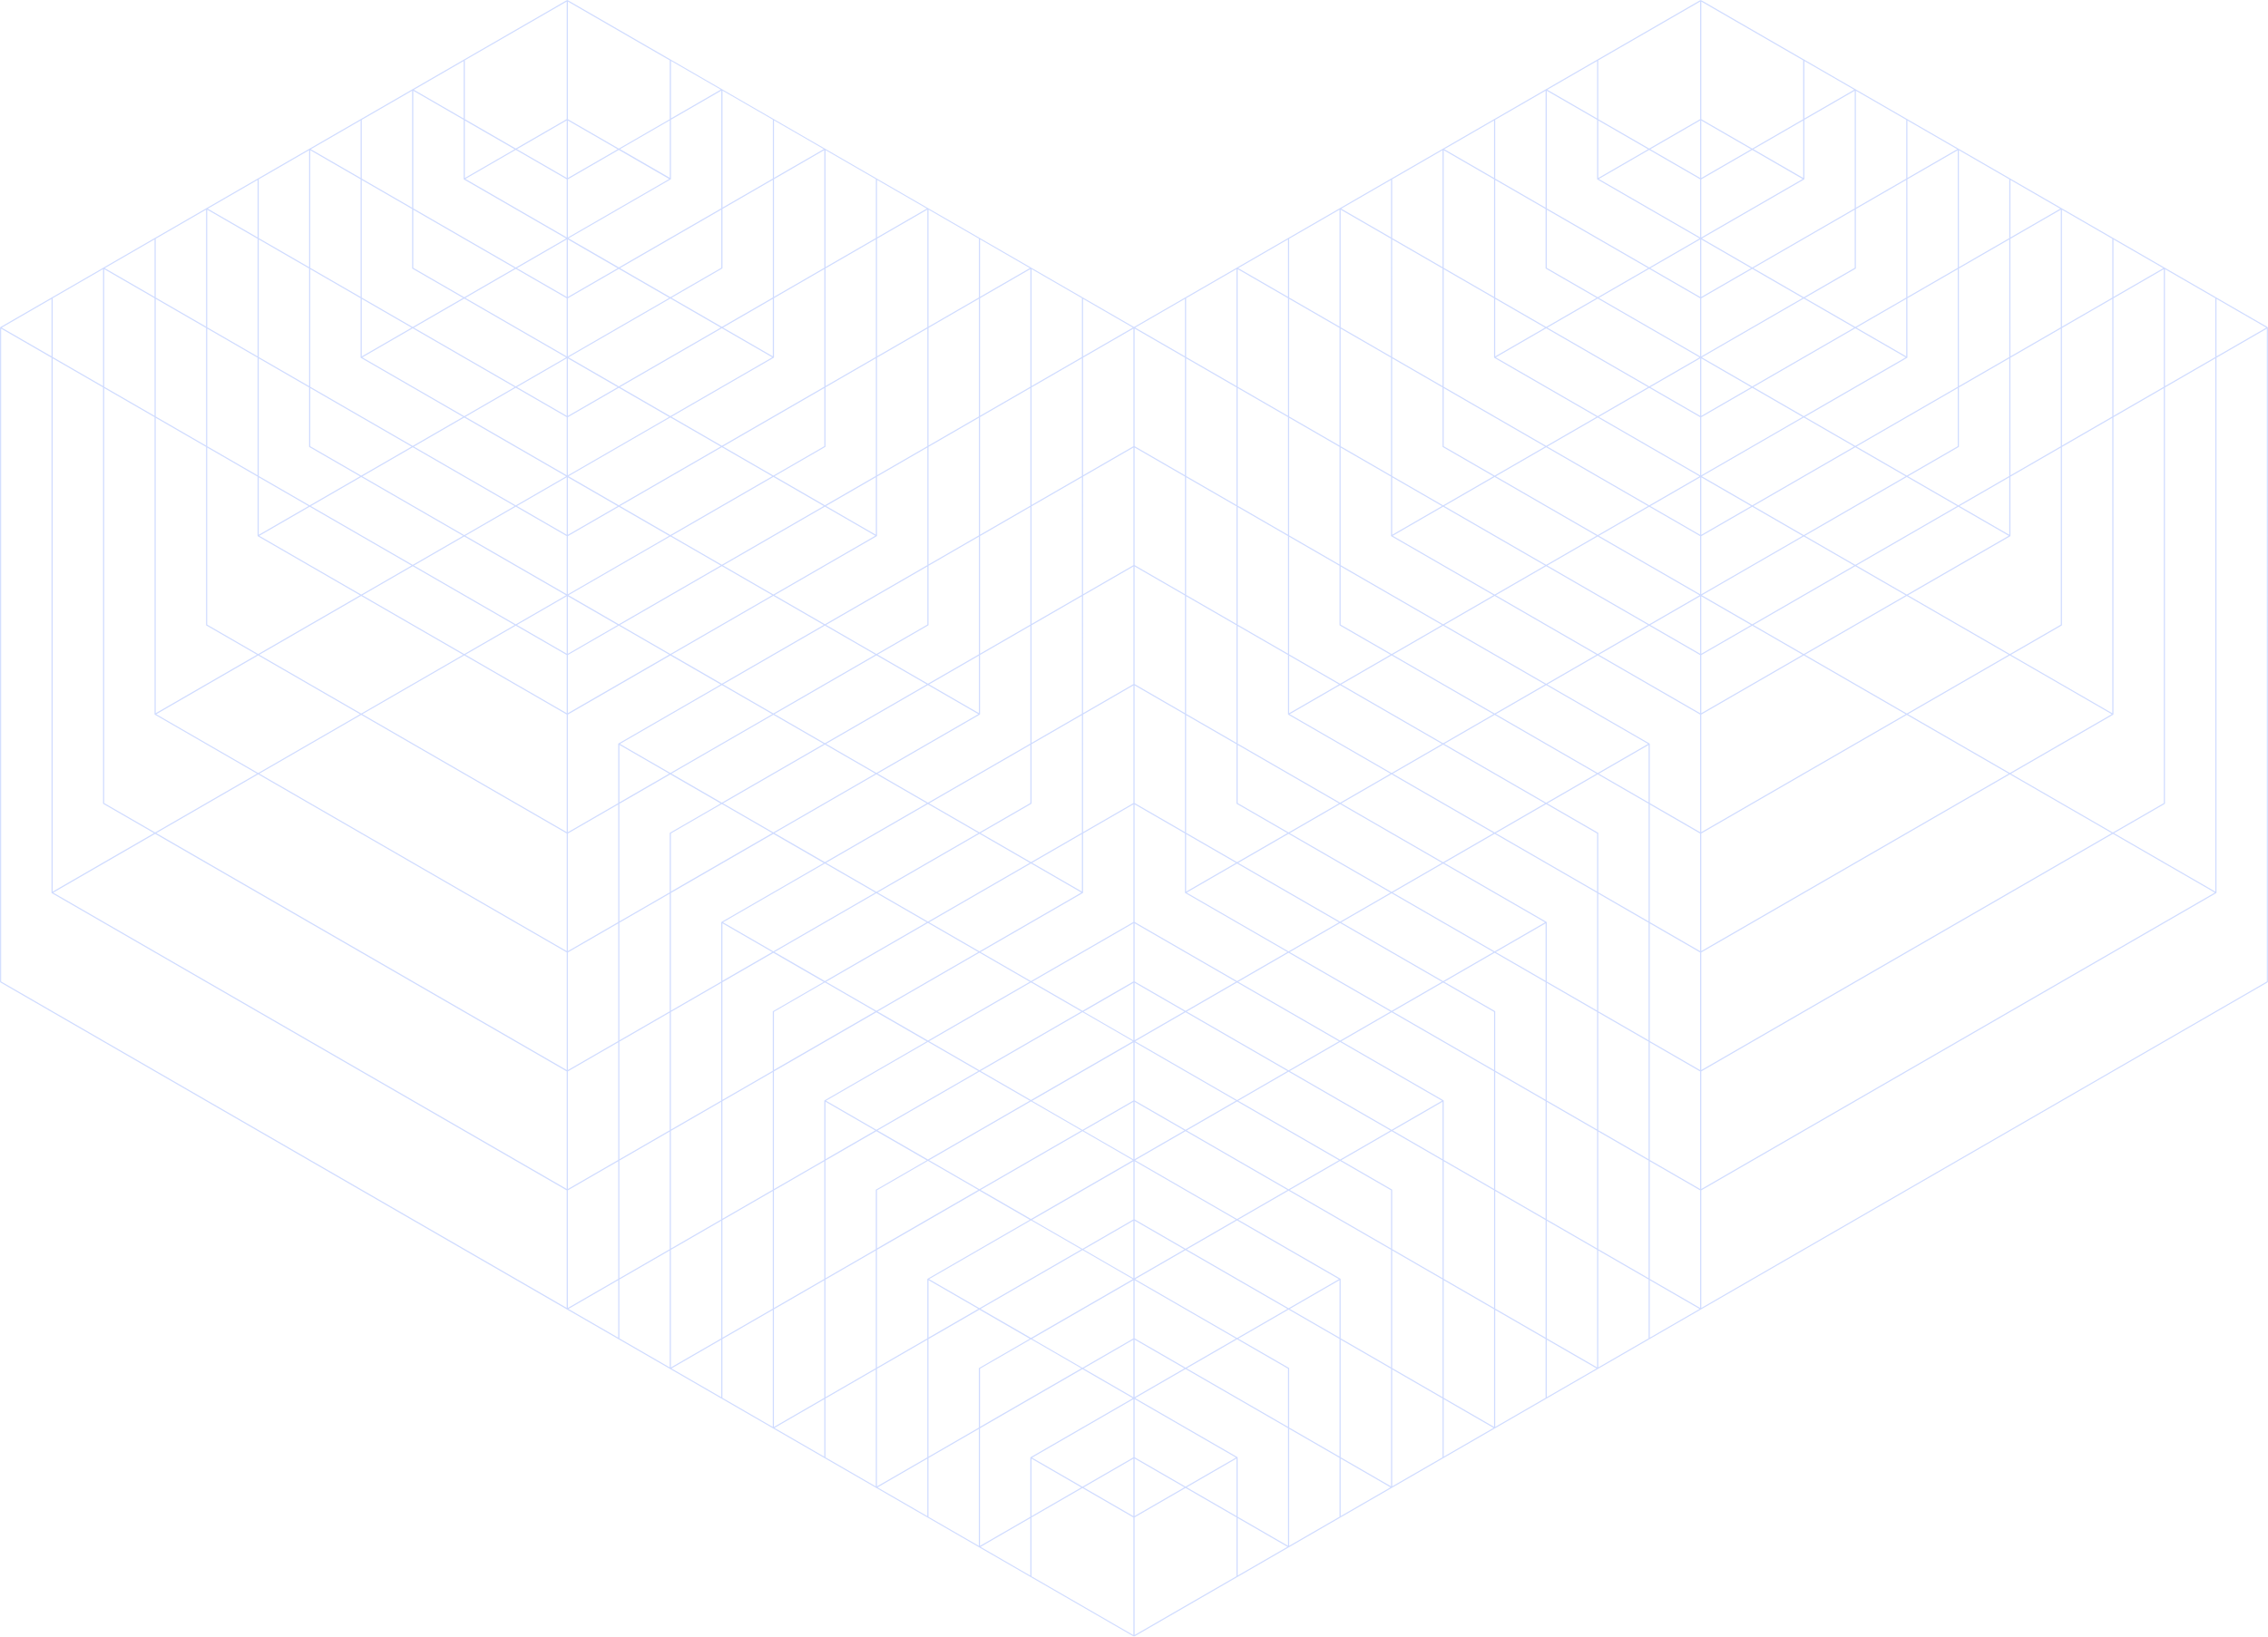 <svg width="2001" height="1445" fill="none" xmlns="http://www.w3.org/2000/svg"><g clip-path="url(#a)"><mask id="b" style="mask-type:luminance" maskUnits="userSpaceOnUse" x="0" y="0" width="2001" height="1445"><path d="M0 0h2001v1444.37H0V0Z" fill="#fff"/></mask><g mask="url(#b)"><path d="m2000.75 288.74-90.91-52.49-90.91-52.48-114.77-66.26L1500.75.07a.557.557 0 0 0-.25-.07c-.09 0-.17.02-.25.07L1000.5 288.6l-90.66-52.34-90.91-52.48-127.18-73.43L500.75.07a.553.553 0 0 0-.25-.07c-.09 0-.17.02-.25.07L.25 288.74c-.15.09-.25.25-.25.43v577.35c0 .18.1.34.25.43l500 288.68 90.91 52.48 90.91 52.48 90.91 52.48 74.54 43.03 16.37 9.45 35.7 20.61 100.66 58.11c.08.04.16.07.25.07s.17-.02.25-.07l116.67-67.36 19.69-11.37 65.37-37.74 25.54-14.74 44.96-25.96 45.94-26.53 59.07-34.11 31.83-18.38 90.91-52.49 500-288.67c.15-.09.25-.25.25-.43V289.17c0-.18-.1-.34-.25-.43h.02ZM410.09 106.34l43.95 25.38-15.4 8.89-28.55 16.49v-50.76Zm-1-52.49v50.75l-43.95-25.38 43.95-25.38v.01Zm-44.45 26.24 44.08 25.45.37.21v52.2c0 .18.1.34.25.43l90.16 52.05-44.45 25.67-90.41-52.2V80.08v.01ZM228.78 577.84l89.91-51.91 89.91 51.91-89.91 51.91-89.91-51.91Zm88.91 52.49-89.91 51.91-89.91-51.91 89.91-51.91 89.91 51.91Zm45.45-131.22-44.45 25.67-89.91-51.91 44.45-25.67 89.91 51.91Zm-88.91-52.49 44.45-25.67 89.91 51.91-44.45 25.67-89.91-51.91Zm45.45 78.73 44.45-25.67 89.91 51.91-44.45 25.67-89.91-51.91Zm45.45-26.24 44.45-25.67 89.91 51.91-44.45 25.67-89.91-51.91Zm-45.45-78.73 44.45-25.67 89.91 51.91-44.45 25.67-89.91-51.91Zm45.45-26.24 44.45-25.67 89.91 51.91-44.45 25.67-89.91-51.91Zm44.45-26.82-89.91-51.91 44.45-25.67 89.91 51.91-44.45 25.67Zm-44.45-78.15 25.44-14.69 19.01-10.98 89.91 51.91-44.45 25.67-89.91-51.91Zm45.45-26.24 44.45-25.67 44.95 25.95v51.33l-89.41-51.62.01.01Zm45.45-26.24 43.95-25.38v50.75l-43.95-25.38v.01Zm-91.41-51.62 89.41 51.62-15.75 9.09-28.7 16.57-44.95-25.95v-51.33h-.01Zm-45.45-79.31 44.45-25.67v103.24l-44.45-25.67v-51.91.01Zm0 53.06 28.23 16.3 16.22 9.36v52.2c0 .18.1.34.25.43l44.7 25.81-44.45 25.67-44.96-25.95V158.82h.01Zm0 104.97 43.95 25.38-43.95 25.38v-50.76Zm-1-157.46v50.75l-43.95-25.38 43.95-25.38v.01Zm-44.45 26.24 44.45 25.67v103.82l-44.45-25.67V132.57Zm0 104.97 11.66 6.73 32.79 18.93v52.2c0 .18.1.34.25.43l90.16 52.05-44.45 25.67-90.41-52.2V237.53v.01Zm0 104.97 89.41 51.62-44.45 25.67-44.95-25.95v-51.33l-.01-.01Zm-45.45-184.28 44.45-25.67V235.8l-44.45-25.67v-51.91.01Zm0 53.06 44.45 25.67v103.82l-44.45-25.67V211.29Zm0 104.97 44.45 25.67v52.2c0 .18.1.34.25.43l44.7 25.81-44.45 25.67-44.96-25.95V316.27l.01-.01Zm0 104.97 43.95 25.38-43.95 25.38v-50.76Zm-1-262.43v50.75l-43.95-25.38 43.95-25.38v.01Zm-44.45 26.24 44.45 25.67v103.82l-44.45-25.67V185.04Zm0 104.97 40.85 23.58 3.6 2.08v103.82l-44.45-25.67V290v.01Zm0 104.97 44.45 25.67v52.2c0 .18.1.34.25.43l90.16 52.05-89.91 51.91-44.96-25.96v-156.3h.01ZM137.37 210.7l44.45-25.67v103.24l-44.45-25.67v-51.91.01Zm0 53.06 44.45 25.67v103.82l-44.45-25.67V263.76Zm0 104.97 25 14.44 19.45 11.23v157.17c0 .18.1.34.25.43l44.71 25.81-89.41 51.62v-260.7Zm-1-157.46v50.75l-43.95-25.38 43.95-25.38v.01Zm-44.45 26.24 44.45 25.67V367l-44.45-25.67V237.51Zm0 104.97 44.45 25.67v262.14c0 .18.1.34.25.43l90.16 52.05-89.91 51.91-44.96-25.95V342.48h.01Zm-45.45-79.31 44.45-25.67v103.24l-44.45-25.67v-51.91.01Zm0 53.06 44.45 25.67v367.12c0 .18.1.34.25.43l44.71 25.81-89.41 51.62V316.23Zm-1-52.49v50.75L1.5 289.17l43.95-25.38.02-.05Zm454.54 890.54L1 866.23V290.04l44.45 25.67V787.8c0 .18.1.34.25.43l454.29 262.29v103.82l.02-.06Zm0-104.97L46.96 787.8l89.91-51.91L500 945.55v103.82l.01-.06Zm0-104.97L137.88 735.26l89.91-51.91 272.23 157.17v103.82h-.01Zm0-104.97L228.78 682.78l89.91-51.91 181.32 104.68v103.82Zm0-104.97L319.69 630.29l89.91-51.91 90.41 52.2V734.4Zm0-104.97-89.41-51.62 44.45-25.67L500 578.09v51.33l.01.01Zm0-52.49-43.95-25.38 43.95-25.38v50.76Zm0-52.49-89.41-51.62 44.45-25.67L500 473.11v51.33l.01.01Zm0-52.49-43.95-25.38 21.17-12.22 22.79-13.16v50.75l-.01.01Zm0-52.49-89.41-51.62 44.45-25.67L500 368.13v51.33l.01.01Zm0-52.49-43.95-25.38 27.23-15.72 16.73-9.66v50.75l-.01.01Zm0-157.46L410.6 157.9l44.45-25.67L500 158.18v51.33l.01.01Zm0-52.49-43.95-25.38 43.95-25.38v50.76Zm0-51.91-44.95 25.95-44.95-25.95V53.21L500 1.37v103.82l.01-.07Zm455.55 158.61 43.95 25.38-43.95 25.38v-50.76Zm0 51.91 44.45-25.66V393.8l-44.45 25.66V315.64Zm0 104.97 44.45-25.66v103.82l-44.45 25.67V420.61Zm0 104.97 44.45-25.67v103.82l-44.45 25.66V525.57v.01Zm0 104.97 44.45-25.66v103.82l-44.45 25.67V630.55Zm0 157.17v-52.2l44.45-25.67v103.82l-90.41 52.2-44.45-25.67 90.16-52.05c.15-.09.25-.25.25-.43Zm-90.41 367.4 89.91-51.91 44.45 25.67-89.91 51.91-44.46-25.67h.01Zm88.91 52.49-89.41 51.62v-51.33l44.96-25.96 44.45 25.67Zm-89.91-53.06-44.45-25.67 89.91-51.91 44.45 25.67-89.91 51.91Zm-1 .58-43.95 25.38v-50.75l43.95 25.38v-.01Zm2-104.97 89.91-51.91 44.45 25.67-89.91 51.91-44.45-25.67Zm-1-.58-44.45-25.67L909.61 972l44.45 25.67-89.91 51.91Zm-135.36-78.15 89.91-51.91 44.45 25.67-89.91 51.91-44.45-25.67Zm43.45 26.24-43.95 25.38V972.3l43.95 25.38v-.01Zm-134.36-183.7 89.91-51.91 44.46 25.67-89.91 51.91-44.46-25.67Zm43.46 26.24-43.96 25.38v-50.76l43.96 25.38Zm-134.36-183.7 89.91-51.91 44.46 25.67-89.91 51.91-44.46-25.67Zm43.46 26.24-43.96 25.38v-50.76l43.96 25.38Zm45.45-393.65-89.91 51.91-44.45-25.67 89.91-51.91 44.45 25.67Zm-88.91-52.49 89.41-51.62v51.33l-44.95 25.95-44.45-25.67-.01.01Zm89.91 53.06 44.46 25.67-89.91 51.91-44.45-25.67 89.91-51.91h-.01Zm1-.58 43.95-25.38v50.75l-43.95-25.38v.01Zm-2 104.97-89.91 51.91-44.45-25.67 89.91-51.91 44.45 25.67Zm1 .58 44.45 25.67-89.91 51.91-44.45-25.67 89.91-51.91Zm135.36 78.15-89.91 51.91-44.45-25.67 89.91-51.91 44.46 25.67h-.01Zm-43.45-26.24 43.95-25.38v50.75l-43.95-25.38v.01Zm-91.91 51.91-44.45-25.67 89.91-51.91 44.45 25.67-89.91 51.91Zm1-104.4 89.41-51.62v51.33l-44.95 25.95-44.45-25.67-.01.01Zm-2 104.97-77.94 45-11.97 6.91-44.45-25.67 89.91-51.91 44.45 25.67Zm-89.91 53.06 44.45 25.67-89.41 51.62v-51.33l44.95-25.95.01-.01Zm1-.58 89.91-51.91 44.45 25.67-89.91 51.91-44.45-25.67Zm135.36-25.67 44.45 25.66-89.91 51.91-22.48-12.98-21.98-12.69 89.91-51.91.01.01Zm180.82 104.4-89.91 51.91-44.46-25.67 89.91-51.91 44.46 25.67ZM819.7 604l43.96-25.38v50.76L819.7 604Zm-91.91 51.91-44.45-25.67 89.91-51.91L817.7 604l-89.91 51.91Zm19.64-93.63-18.64-10.76 89.41-51.62v51.33l-44.96 25.96-25.81-14.9v-.01Zm24.81 15.48-89.91 51.91L637.87 604l89.91-51.91 44.46 25.67Zm-89.91 53.06 11.86 6.85 32.59 18.82-89.91 51.91-44.45-25.67 89.91-51.91Zm-1 104.4-89.41 51.62v-51.33l44.96-25.96 44.46 25.67h-.01Zm-43.46-26.24 89.91-51.91 44.46 25.67-89.91 51.91-44.46-25.67Zm135.36-25.67 44.45 25.66-89.91 51.91-34.56-19.96-9.89-5.71 89.91-51.91v.01Zm180.82 104.4-89.91 51.91-44.45-25.67 89.91-51.91 44.45 25.67Zm-43.45-26.24 43.95-25.38v50.75l-43.95-25.38v.01Zm-91.91 51.91-44.45-25.67 89.91-51.91 44.45 25.67-89.91 51.91Zm1-104.4 89.41-51.62v51.33l-44.96 25.95-44.46-25.67.01.01Zm43.46 26.24-89.91 51.91-44.46-25.67 89.91-51.91 44.46 25.67Zm-89.91 53.06 44.45 25.67-89.91 51.91-44.45-25.67 89.91-51.91Zm-1 104.4-89.41 51.62v-51.33l44.96-25.96 44.45 25.67Zm-43.45-26.24 89.91-51.91 44.45 25.67-89.91 51.91-44.45-25.67Zm135.36-25.67 44.45 25.67-89.91 51.91-44.45-25.67 89.91-51.91Zm45.45 26.24 44.45 25.67-89.91 51.91-44.45-25.67 89.91-51.91Zm-45.45 78.73 44.45 25.67-89.91 51.91-44.45-25.67 89.91-51.91Zm-1 104.4-89.41 51.62v-51.33l44.96-25.96 44.45 25.67Zm2-104.97L943 900.22l12.06-6.96 44.45 25.67-89.91 51.91-44.46-25.67h.01Zm89.91-53.06-44.45-25.67 89.41-51.62v51.33l-44.95 25.95-.01.01Zm-44.95-654.63 44.45 25.67v51.91l-44.45 25.67V237.48Zm0 104.39 44.45-25.67v103.82l-44.45 25.67V341.87Zm0 104.97 44.45-25.67v103.82l-44.45 25.67V446.84Zm0 104.97 44.45-25.67v103.82l-44.45 25.67V551.81Zm-.25 157.6c.15-.09.25-.25.25-.43v-52.2l44.45-25.67v103.82l-44.95 25.95-44.45-25.67 44.71-25.81-.01.01Zm-45.2-498.19 43.95 25.38-43.95 25.38v-50.76Zm0 51.91 44.45-25.67v103.82l-44.45 25.67V263.13Zm0 104.97 44.45-25.67v103.82l-44.45 25.67V368.1Zm0 104.97 44.45-25.67v103.82l-44.45 25.67V473.07Zm0 157.17v-52.2l44.45-25.67v103.82l-90.41 52.2-44.45-25.66 90.16-52.05c.15-.09.25-.25.25-.43v-.01Zm-45.45-445.27 44.45 25.67v51.91l-44.45 25.67V184.97Zm0 104.39 44.45-25.67v103.82l-44.45 25.67V289.36Zm0 104.97 44.45-25.67v103.82l-44.45 25.67V394.33Zm-.25 157.6c.15-.09.25-.25.25-.43v-52.2l44.45-25.67v103.82L818.7 603.4l-44.45-25.67 44.71-25.81v.01Zm-45.2-393.21 43.95 25.38-43.95 25.38v-50.76Zm0 51.91 44.45-25.67v103.82l-44.45 25.67V210.63Zm0 104.97 44.45-25.67v103.82l-44.45 25.67V315.6Zm0 157.17v-52.2l43.63-25.19.83-.48v103.82l-90.41 52.2-44.45-25.66 90.16-52.05c.15-.09.25-.25.25-.43l-.01-.01Zm-45.45-340.3 44.45 25.67v51.91l-44.45 25.67V132.47Zm0 104.39 44.45-25.67v103.82l-44.45 25.67V236.86Zm0 157.17v-52.2l44.45-25.67v103.82l-44.96 25.95-42.39-24.48-2.06-1.19 44.7-25.81c.15-.09.25-.25.25-.43l.01.01Zm-45.45-287.81 10.36 5.98 6.08 3.51 27.51 15.89-43.95 25.38v-50.76Zm0 51.91 44.45-25.67v103.82l-44.45 25.67V158.13Zm0 157.17v-52.2l44.45-25.67v103.82l-90.41 52.2-44.45-25.67 90.16-52.05c.15-.09.25-.25.25-.43ZM637.41 79.98l4.61 2.66 39.85 23v51.91l-44.45 25.67V79.98h-.01Zm0 156.59v-52.2l44.45-25.67v103.82l-44.96 25.95-13.21-7.63-31.25-18.04 44.7-25.81c.15-.09.25-.25.25-.43l.02.01ZM591.96 53.73l43.95 25.38-43.95 25.38V53.73Zm0 104.11v-52.2l.37-.21 44.08-25.45V183.8L546 236l-44.45-25.67 90.16-52.05c.15-.09.25-.25.25-.43v-.01Zm-1-.87-28.55-16.49-15.4-8.89 43.95-25.38v50.76ZM501 1.37l76.97 44.44 12.94 7.47v51.91l-44.95 25.95-44.95-25.95V1.37H501Zm0 104.97 43.95 25.38L501 157.1v-50.76Zm0 51.91 44.95-25.95 44.45 25.67-89.41 51.62v-51.33l.01-.01Zm0 53.06 43.95 25.38-30.22 17.45-13.73 7.93v-50.76Zm0 51.91 44.95-25.95 44.45 25.67-89.41 51.62v-51.33l.01-.01Zm0 53.06 43.95 25.38-24.16 13.95L501 367.04v-50.76Zm0 51.91 44.95-25.95 44.45 25.67-89.41 51.62V368.2l.01-.01Zm0 53.06 43.95 25.38L501 472.01v-50.76Zm0 51.91 44.95-25.95 44.45 25.67-89.41 51.62v-51.33l.01-.01Zm0 53.06 43.95 25.38L501 576.98v-50.76Zm44.45 654.35-43.95-25.38 43.95-25.38v50.76Zm0-51.91L501 1154.33v-103.82l44.45-25.67v103.82Zm0-104.97L501 1049.36V945.54l44.45-25.67v103.82Zm0-104.97L501 944.39V840.57l44.45-25.67v103.82Zm0-104.97L501 839.42V735.6l44.45-25.67v103.82Zm0-157.17v52.2L501 734.45V630.63l90.41-52.2 44.45 25.66-90.16 52.05c-.15.09-.25.25-.25.43v.01Zm45.45 550.24-44.45-25.67v-51.91l44.45-25.67v103.25Zm0-104.39-44.45 25.67v-103.82l44.45-25.67v103.82Zm0-104.97-44.45 25.67V919.31l44.45-25.67v103.82Zm0-104.97-44.45 25.67V814.34l44.45-25.67v103.82Zm.25-157.6c-.15.09-.25.25-.25.43v52.2l-44.45 25.67V709.37l44.96-25.96 44.45 25.67-44.71 25.81Zm45.2 498.19-43.95-25.38 43.95-25.38v50.76Zm0-51.91-44.45 25.67v-103.82l44.45-25.67v103.82Zm0-104.97-44.45 25.67V998.05l44.45-25.67v103.82Zm0-104.97L591.9 996.9V893.08l44.45-25.67v103.82Zm0-157.17v52.2l-44.45 25.67V788.11l90.41-52.2 44.45 25.67-90.16 52.05c-.15.09-.25.25-.25.43Zm45.45 445.27-44.45-25.67v-51.91l44.45-25.67v103.25Zm0-104.39-44.45 25.67v-103.82l44.45-25.67v103.82Zm0-104.97-44.45 25.67V971.82l44.45-25.67v103.82Zm.25-157.6c-.15.09-.25.25-.25.43V945l-44.45 25.67V866.85l44.96-25.95 44.46 25.67-44.71 25.81-.01-.01Zm45.2 393.21-43.95-25.38 43.95-25.38v50.76Zm0-51.91-44.45 25.67v-103.82l44.45-25.67v103.82Zm0-104.97-44.45 25.67v-103.82l44.45-25.67v103.82Zm0-157.17v52.2l-44.45 25.67V945.58l90.41-52.2 44.45 25.67-90.16 52.05c-.15.09-.25.25-.25.43Zm45.45 340.29-44.45-25.67v-51.91l44.45-25.67v103.25Zm0-104.39-44.45 25.67v-103.82l44.45-25.67v103.82Zm.25-157.6c-.15.09-.25.25-.25.43v52.2l-44.45 25.67v-103.82l44.96-25.95 44.45 25.67-44.71 25.81v-.01Zm45.2 288.24-7.77-4.49-36.18-20.89 43.95-25.38v50.76Zm0-51.91-44.45 25.67v-103.82l44.45-25.67v103.82Zm0-157.17v52.2l-44.45 25.67v-103.82l90.41-52.2 44.45 25.67-90.16 52.05c-.15.09-.25.25-.25.43Zm45.45 235.32-17.88-10.32-26.57-15.34v-51.91l44.45-25.67v103.24Zm.25-157.02c-.15.09-.25.25-.25.43v52.2l-44.45 25.67v-103.82l44.95-25.95 44.46 25.67-44.71 25.81v-.01Zm45.2 183.27-43.95-25.38 43.95-25.38v50.76Zm0-104.11v52.2l-44.45 25.67V1260.5l90.41-52.2 44.45 25.67-90.16 52.05c-.15.09-.25.25-.25.43Zm1 .87L954 1312.7l-43.95 25.38v-50.76Zm89.91 155.73-89.91-51.91v-51.91l44.95-25.95 44.95 25.95v103.82h.01Zm0-104.97-43.95-25.38 43.95-25.38v50.76Zm0-51.91-44.95 25.95-44.45-25.67 89.41-51.62v51.33l-.01.01Zm0-53.06-43.95-25.38 43.95-25.38v50.76Zm0-51.91-44.95 25.95-44.45-25.67 89.41-51.62v51.33l-.01.01Zm0-53.06-43.95-25.38 43.95-25.38v50.76Zm0-51.91-44.95 25.95-44.45-25.67 89.41-51.62v51.33l-.01.01Zm0-53.06-43.95-25.38 43.95-25.38v50.76Zm0-51.91-44.95 25.95-44.45-25.67 89.41-51.62v51.33l-.01.01Zm0-53.06-43.95-25.38 43.95-25.38v50.76Zm410.13-811.86 43.95 25.38-43.95 25.38v-50.76Zm-1-52.49v50.75l-43.95-25.38 43.95-25.38v.01Zm-44.45 26.24 43.67 25.21.79.45v52.2c0 .18.1.34.25.43l90.16 52.05-44.45 25.67-90.41-52.2V80.08l-.01.01Zm0 104.97 89.41 51.62-44.45 25.67-44.95-25.95v-51.33l-.01-.01Zm-317.68 917.64 44.45-25.67 89.91 51.91-44.45 25.67-89.91-51.91Zm88.91 52.49-44.46 25.67-89.91-51.91 44.45-25.67 89.91 51.91h.01Zm-44.46-79.31-89.91-51.91 44.46-25.67 89.91 51.91-44.46 25.67Zm-44.45-78.15 44.45-25.67 89.91 51.91-44.45 25.67-89.91-51.91Zm88.91-52.49-44.45 25.67-89.91-51.91 44.45-25.67 89.91 51.91Zm-88.91-52.49 44.45-25.67 89.91 51.91-44.45 25.67-89.91-51.91Zm45.45 78.73 44.45-25.67 89.91 51.91-44.45 25.67-89.91-51.91Zm45.46-26.24 44.45-25.67 89.91 51.91-44.45 25.67-89.91-51.91Zm44.45-26.82-89.91-51.91 44.45-25.67 89.91 51.91-44.45 25.67Zm44.45-130.64-44.45 25.67-89.91-51.91 44.45-25.67 89.91 51.91Zm-88.91-52.49 44.45-25.67 89.91 51.91-44.45 25.67-89.91-51.91Zm43.45 78.73-44.45 25.67-89.91-51.91 44.45-25.67 89.91 51.91Zm-43.45 26.24 44.45-25.67 89.91 51.91-44.45 25.67-89.91-51.91Zm45.45-26.24 44.45-25.67 89.91 51.91-44.45 25.67-89.91-51.91Zm45.45-26.24 44.45-25.67 89.91 51.91-44.46 25.67-89.91-51.91h.01Zm44.45-26.82-89.91-51.91 44.45-25.67 89.91 51.91-44.45 25.67Zm44.46-130.64-44.45 25.67-89.91-51.91 44.45-25.67 89.91 51.91Zm-88.91-52.49 44.45-25.67 89.91 51.91-44.46 25.67-89.91-51.91h.01Zm43.45 78.73-44.45 25.67-89.91-51.91 44.46-25.67 89.91 51.91h-.01Zm-43.45 26.24 44.45-25.67 89.91 51.91-44.45 25.67-89.91-51.91Zm45.46-26.24 44.45-25.67 89.91 51.91-44.45 25.67-89.91-51.91Zm45.45-26.24 44.46-25.67 89.91 51.91-44.46 25.67-89.91-51.91Zm-45.45-78.73 44.45-25.67 89.91 51.91-44.45 25.67-89.91-51.91Zm134.36-78.73-44.45 25.67-89.91-51.91 44.45-25.67 89.91 51.91Zm-88.91-52.49 44.45-25.67 89.91 51.91-44.45 25.67-89.91-51.91Zm43.45 78.73-44.45 25.67-89.91-51.91 44.45-25.67 89.91 51.91Zm-43.45 26.24 44.45-25.67 89.91 51.91-44.45 25.67-89.91-51.91Zm45.45-26.24 44.45-25.67 89.91 51.91-44.45 25.67-89.91-51.91Zm45.45-26.24 44.45-25.67 44.95 25.95v51.33l-89.41-51.62.01.01Zm-45.45-78.73 44.45-25.67 89.91 51.91-44.45 25.67-89.91-51.91Zm-45.45-78.73 44.45-25.67 89.91 51.91-44.45 25.67-89.91-51.91Zm45.46-26.24 44.45-25.67 89.91 51.91-44.45 25.67-89.91-51.91Zm-45.96-183.41 44.45-25.67v103.24l-44.45-25.67v-51.91.01Zm0 53.06 27.82 16.06 16.64 9.6v52.2c0 .18.1.34.25.43l44.7 25.81-44.45 25.67-44.95-25.95V158.81h-.01Zm0 104.97 43.95 25.38-43.95 25.38v-50.76Zm-1-157.46v50.75l-43.95-25.38 43.95-25.38v.01Zm-44.45 26.24 44.45 25.67v103.82l-44.45-25.67V132.56Zm0 104.97 11.24 6.49 33.21 19.17v52.2c0 .18.1.34.25.43l90.16 52.05-44.45 25.67-90.41-52.2V237.52v.01Zm0 104.97 89.41 51.62-44.45 25.67-44.95-25.95v-51.33l-.01-.01Zm-45.45-184.28 44.45-25.67v103.24l-44.45-25.67v-51.91.01Zm0 53.06 44.45 25.67v103.82l-44.45-25.67V211.28Zm0 104.97 44.45 25.67v52.2c0 .18.1.34.25.43l44.7 25.81-44.45 25.67-44.96-25.95V316.26l.01-.01Zm0 104.97 43.95 25.38-43.95 25.38v-50.76Zm-1-262.43v50.75l-43.95-25.38 43.95-25.38v.01Zm-44.45 26.24 44.45 25.67v103.82l-44.45-25.67V185.03Zm0 104.97 40.85 23.58 3.6 2.08v103.82l-44.45-25.67V289.99v.01Zm0 104.97 44.45 25.67v52.2c0 .18.1.34.25.43l90.16 52.05-44.45 25.67-90.41-52.2V394.97Zm0 104.97 89.41 51.62-44.45 25.67-44.96-25.96v-51.33Zm-45.45-289.25 44.45-25.67v103.24l-44.45-25.67v-51.91.01Zm0 53.06 44.45 25.67v103.82l-44.45-25.67V263.75Zm0 104.97 25 14.44 19.45 11.23v103.82l-44.45-25.67V368.72Zm0 104.97 44.45 25.67v52.2c0 .18.1.34.25.43l44.71 25.81-44.45 25.67-44.96-25.96V473.69Zm0 104.97 43.96 25.38-43.96 25.38v-50.76Zm-1-367.4v50.75l-43.95-25.38 43.95-25.38v.01Zm-44.45 26.24 44.45 25.67v103.82l-44.45-25.67V237.5Zm0 104.97 44.45 25.67v103.82l-44.45-25.67V342.47Zm0 104.97 44.45 25.67v103.82l-44.45-25.67V447.44Zm0 104.97 44.45 25.67v52.2c0 .18.1.34.25.43l90.16 52.05-44.45 25.67-90.41-52.2V552.41Zm0 104.97 89.41 51.62-44.45 25.67-44.95-25.95v-51.33l-.01-.01Zm-45.45-394.22 44.45-25.67v103.24l-44.45-25.67v-51.91.01Zm0 53.06 44.45 25.67v103.82l-44.45-25.67V316.22Zm0 104.97 44.45 25.67v103.82l-44.45-25.67V421.19Zm0 104.97 44.45 25.67v103.82l-44.45-25.67V526.16Zm0 104.97 44.45 25.67V709c0 .18.1.34.25.43l44.7 25.81-44.45 25.67-44.96-25.96V631.13h.01Zm0 104.97 43.96 25.38-43.96 25.38V736.1Zm-1-472.38v50.75l-43.95-25.38 43.95-25.38v.01Zm-44.45 26.24 44.45 25.66v103.82l-44.45-25.66V289.96Zm0 104.97 44.45 25.66v103.82l-44.45-25.67V394.92v.01Zm0 183.12V499.9l44.45 25.67v103.82l-44.45-25.66v-25.68Zm0 26.82 44.45 25.66v103.82l-44.45-25.67V604.86v.01Zm0 104.97 44.45 25.67v52.2c0 .18.1.34.25.43l90.16 52.05-44.45 25.67-90.41-52.2V709.84Zm0 104.97 89.41 51.62-44.45 25.67-44.95-25.95v-51.33l-.01-.01Zm0 52.49 43.95 25.38-43.95 25.38V867.3Zm0 52.49 89.41 51.62-44.45 25.67-44.95-25.95V919.8l-.01-.01Zm0 52.49 43.95 25.38-43.95 25.38v-50.76Zm0 52.49 89.41 51.62-44.45 25.67-44.95-25.95v-51.33l-.01-.01Zm0 52.49 43.95 25.38-43.95 25.38v-50.76Zm0 52.49 89.41 51.62-44.45 25.67-44.95-25.95v-51.33l-.01-.01Zm0 52.49 43.95 25.38-43.95 25.38v-50.76Zm0 52.49 89.41 51.62-44.45 25.67-44.95-25.95v-51.33l-.01-.01Zm0 52.49 43.95 25.38-43.95 25.38v-50.76Zm89.91 103.82-89.91 51.91v-103.82l44.95-25.95 44.95 25.95v51.91h.01Zm0-53.06-43.95-25.38 43.95-25.38v50.76Zm1 52.49v-50.75l43.95 25.38-43.95 25.38v-.01Zm44.45-26.24-44.45-25.67v-52.2c0-.18-.1-.34-.25-.43l-90.16-52.05 44.45-25.67 90.41 52.2v103.82Zm0-104.97-89.41-51.62 44.45-25.67 44.95 25.96v51.33h.01Zm45.45 79.31-44.45 25.67V1261l44.45 25.67v51.91-.01Zm0-53.06-44.45-25.67v-52.2c0-.18-.1-.34-.25-.43l-44.71-25.81 44.46-25.67 44.95 25.95v103.83Zm0-104.97-43.95-25.38 43.95-25.38v50.76Zm1 157.46v-50.75l43.95 25.38-43.95 25.38v-.01Zm44.45-26.24-44.45-25.67v-103.82l44.45 25.67v103.82Zm0-104.97-44.45-25.67v-52.2c0-.18-.1-.34-.25-.43l-90.16-52.05 44.45-25.67 90.41 52.2v103.82Zm0-104.97-89.41-51.62 44.45-25.67 44.96 25.96v51.33Zm45.45 184.28-44.45 25.67v-103.24l44.45 25.67v51.91-.01Zm0-53.06-44.45-25.67v-103.82l44.45 25.67v103.82Zm0-104.97-44.45-25.67v-52.2c0-.18-.1-.34-.25-.43l-44.71-25.81 44.45-25.67 44.95 25.95v103.82l.01.01Zm0-104.97-43.95-25.38 43.95-25.38v50.76Zm1 262.43v-50.75l43.95 25.38-43.95 25.38v-.01Zm44.45-26.24-44.45-25.67V1129.8l44.45 25.67v103.82Zm0-104.97-44.45-25.67v-103.82l44.45 25.67v103.82Zm0-104.97-44.45-25.67v-52.2c0-.18-.1-.34-.25-.43L1183.32 919l44.45-25.67 90.41 52.2v103.82Zm0-104.97-89.41-51.62 44.45-25.67 44.96 25.96v51.33Zm45.45 289.25-44.45 25.67v-103.24l44.45 25.67v51.91-.01Zm0-53.06-44.45-25.67v-103.82l44.45 25.67v103.82Zm0-104.97-44.45-25.67V946.11l44.45 25.67v103.82Zm0-104.97-44.45-25.67v-52.2c0-.18-.1-.34-.25-.43l-44.71-25.81 44.45-25.67 44.96 25.96v103.82Zm0-104.97-43.96-25.38 43.96-25.38v50.76Zm1 367.4v-50.75l43.95 25.38-43.95 25.38v-.01Zm44.45-26.24-44.45-25.67v-103.82l44.45 25.67v103.82Zm0-104.97-44.45-25.67V972.36l44.45 25.67v103.82Zm0-104.97-44.45-25.67V867.39l44.45 25.67v103.82Zm0-104.97-44.45-25.67v-52.2c0-.18-.1-.34-.25-.43l-90.16-52.05 44.45-25.67 90.41 52.2v103.82Zm0-104.97-89.41-51.62 44.45-25.67 44.96 25.96v51.33Zm45.45 394.22-44.45 25.67v-103.24l44.45 25.67v51.91-.01Zm0-53.06-44.45-25.67V998.61l44.45 25.67v103.82Zm0-104.97-44.45-25.67V893.64l44.45 25.67v103.82Zm0-104.97-44.45-25.67V788.67l44.45 25.67v103.82Zm0-104.97-44.45-25.67v-52.2c0-.18-.1-.34-.25-.43l-44.71-25.81 44.45-25.67 44.96 25.96v103.82Zm0-104.97-43.96-25.38 43.96-25.38v50.76Zm1 472.38v-50.75l43.95 25.38-43.95 25.38v-.01Zm44.45-26.24-44.45-25.66v-103.82l44.45 25.66v103.82Zm0-104.97-44.45-25.66V919.91l44.45 25.67v103.82-.01Zm-44.45-130.64V814.93l44.45 25.66v103.82l-44.45-25.66Zm44.45-79.31-44.45-25.66V709.96l44.45 25.67v103.82-.01Zm0-176.93v71.96l-44.45-25.67v-52.2c0-.18-.1-.34-.25-.43l-90.16-52.05 44.45-25.67 90.41 52.2v31.86Zm0-33.02-89.41-51.62 44.45-25.67 44.95 25.95v51.33l.01.01Zm0-52.49-43.95-25.38 36.21-20.9 7.75-4.47V577h-.01Zm0-104.97-43.95-25.38 20.91-12.07 23.04-13.3v50.75Zm0-52.49-89.41-51.62 44.45-25.67 44.95 25.95v51.33l.01.01Zm0-52.49-43.95-25.38 43.95-25.38v50.76Zm0-52.49-89.41-51.62 44.45-25.67 44.95 25.95v51.33l.01.01Zm0-52.49-43.95-25.38 43.95-25.38v50.76Zm0-52.49-89.41-51.62 44.45-25.67 44.95 25.95v51.33l.01.01Zm0-52.49-43.95-25.38 43.95-25.38v50.76Zm0-51.91-44.95 25.95-44.95-25.95V53.27L1500 1.37v103.82l-.02-.01Zm455.55 158.61 43.95 25.38-43.95 25.38v-50.76Zm-45.45-26.24 44.45 25.67v51.91l-44.45 25.67V237.55Zm-.25 471.94c.15-.09.25-.25.25-.43V341.94l44.45-25.67v470.65l-89.41-51.62 44.71-25.81Zm-273.98-420.32-89.91 51.91-44.45-25.67 89.91-51.91 44.45 25.67Zm-88.91-52.49 89.41-51.62v51.33l-44.95 25.95-44.45-25.67-.01.01Zm89.91 53.06 44.45 25.67-89.91 51.91-44.45-25.67 89.91-51.91Zm1-.58 43.95-25.38v50.75l-43.95-25.38v.01Zm-2 104.97-89.91 51.91-44.45-25.67 89.91-51.91 44.45 25.67Zm1 .58 44.45 25.67-89.91 51.91-44.45-25.67 89.91-51.91Zm135.36 78.15-89.91 51.91-44.45-25.67 89.91-51.91 44.45 25.67Zm-43.45-26.24 43.95-25.38v50.75l-43.95-25.38v.01Zm-46.45 183.12-67.93-39.22-21.98-12.69 89.91-51.91 89.91 51.91-89.91 51.91Zm90.91-51.33 89.91 51.91-89.91 51.91-89.91-51.91 89.91-51.91Zm-181.82-1.15-44.46-25.67 89.91-51.91 44.45 25.67-89.91 51.91h.01Zm45.45-78.73-44.45-25.67 89.91-51.91 44.45 25.67-89.91 51.91Zm1-104.4 89.41-51.62v51.33l-44.95 25.95-44.45-25.67-.01.01Zm-2 104.97-89.91 51.91-44.45-25.67 89.91-51.91 44.45 25.67Zm-45.45 78.73-89.41 51.62v-51.33l44.95-25.95 44.46 25.67v-.01Zm1 .58 89.91 51.91-180.32 104.11V630.61l90.41-52.2Zm90.91 52.49 11.86 6.85 78.05 45.06-271.23 156.59V735.58l181.32-104.68Zm90.91 52.49 89.91 51.91-362.14 209.08V840.56l272.23-157.17Zm90.91 52.49 89.91 51.91L1501 1049.36V945.54l363.14-209.66h-.01Zm.5-524.57 43.95 25.38-43.95 25.38v-50.76Zm0 51.91 44.45-25.67v103.82l-44.45 25.67V263.22Zm0 367.12V368.2l44.45-25.67v366.25l-44.96 25.95-89.91-51.91 90.16-52.05c.15-.09.25-.25.25-.43h.01Zm-45.45-445.27 44.45 25.67v51.91l-44.45 25.67V185.07Zm0 104.39 44.45-25.67v103.82l-44.45 25.67V289.46Zm-.25 262.58c.15-.09.25-.25.25-.43V394.44l44.45-25.67v260.7l-89.41-51.62 44.71-25.81Zm-45.2-393.21 43.95 25.38-43.95 25.38v-50.76Zm0 51.91 44.45-25.67v103.82l-44.45 25.67V210.74Zm0 104.97 44.45-25.67v103.82l-44.45 25.67V315.71Zm0 157.17v-52.2l44.45-25.67v156.3l-44.96 25.96-25.81-14.9-64.09-37.01 90.16-52.05c.15-.09.25-.25.25-.43Zm-45.45-340.3 44.45 25.67v51.91l-44.45 25.67V132.58Zm0 104.39 44.45-25.67v103.82l-44.45 25.67V236.97Zm0 157.17v-52.2l44.45-25.67v103.82l-44.96 25.95-42.39-24.48-2.06-1.19 44.7-25.81c.15-.09.25-.25.25-.43l.01.01Zm-45.45-287.81 5.07 2.93 38.88 22.45-43.95 25.38v-50.76Zm0 51.91 44.45-25.67v103.82l-44.45 25.67V158.24Zm0 157.17v-52.2l44.45-25.67v103.82l-90.41 52.2-44.45-25.67 90.16-52.05c.15-.09.25-.25.25-.43Zm-45.45-235.32 44.45 25.67v51.91l-44.45 25.67V80.09Zm0 156.59v-52.2l44.45-25.67v103.82l-44.95 25.95-12.78-7.38-31.67-18.28 44.7-25.81c.15-.09.25-.25.25-.43Zm-45.45-182.84 29.09 16.79 14.87 8.58-43.95 25.38V53.84h-.01Zm0 104.11v-52.2l44.45-25.67V183.9l-90.41 52.2-44.45-25.67 90.16-52.05c.15-.09.25-.25.25-.43Zm-1-.87-28.12-16.24-15.83-9.14 43.95-25.38v50.76ZM1501 1.37l70.25 40.56 19.66 11.35v51.91l-44.95 25.95-44.95-25.95V1.37h-.01Zm0 104.97 43.95 25.38L1501 157.1v-50.76Zm0 51.91 44.95-25.95 44.45 25.67-89.41 51.62v-51.33l.01-.01Zm0 53.06 43.95 25.38-43.95 25.38v-50.76Zm0 51.91 44.95-25.95 44.45 25.67-89.41 51.62v-51.33l.01-.01Zm0 53.06 43.95 25.38-24.16 13.95-19.79 11.43v-50.76Zm0 51.91 44.95-25.95 44.45 25.67-89.41 51.62V368.2l.01-.01Zm0 53.06 43.95 25.38-18.55 10.71-25.4 14.67v-50.76Zm0 51.91 44.95-25.95 44.45 25.67-89.41 51.62v-51.33l.01-.01Zm0 53.06 43.95 25.38-12.94 7.47-31.02 17.91v-50.75l.01-.01Zm499 340.01-499 288.1v-103.82l454.29-262.29c.15-.09.25-.25.25-.43V315.7l44.45-25.67v576.19l.01.01Z" fill="#CFDBFF"/></g></g><defs><clipPath id="a"><path fill="#fff" d="M0 0h2001v1445H0z"/></clipPath></defs></svg>